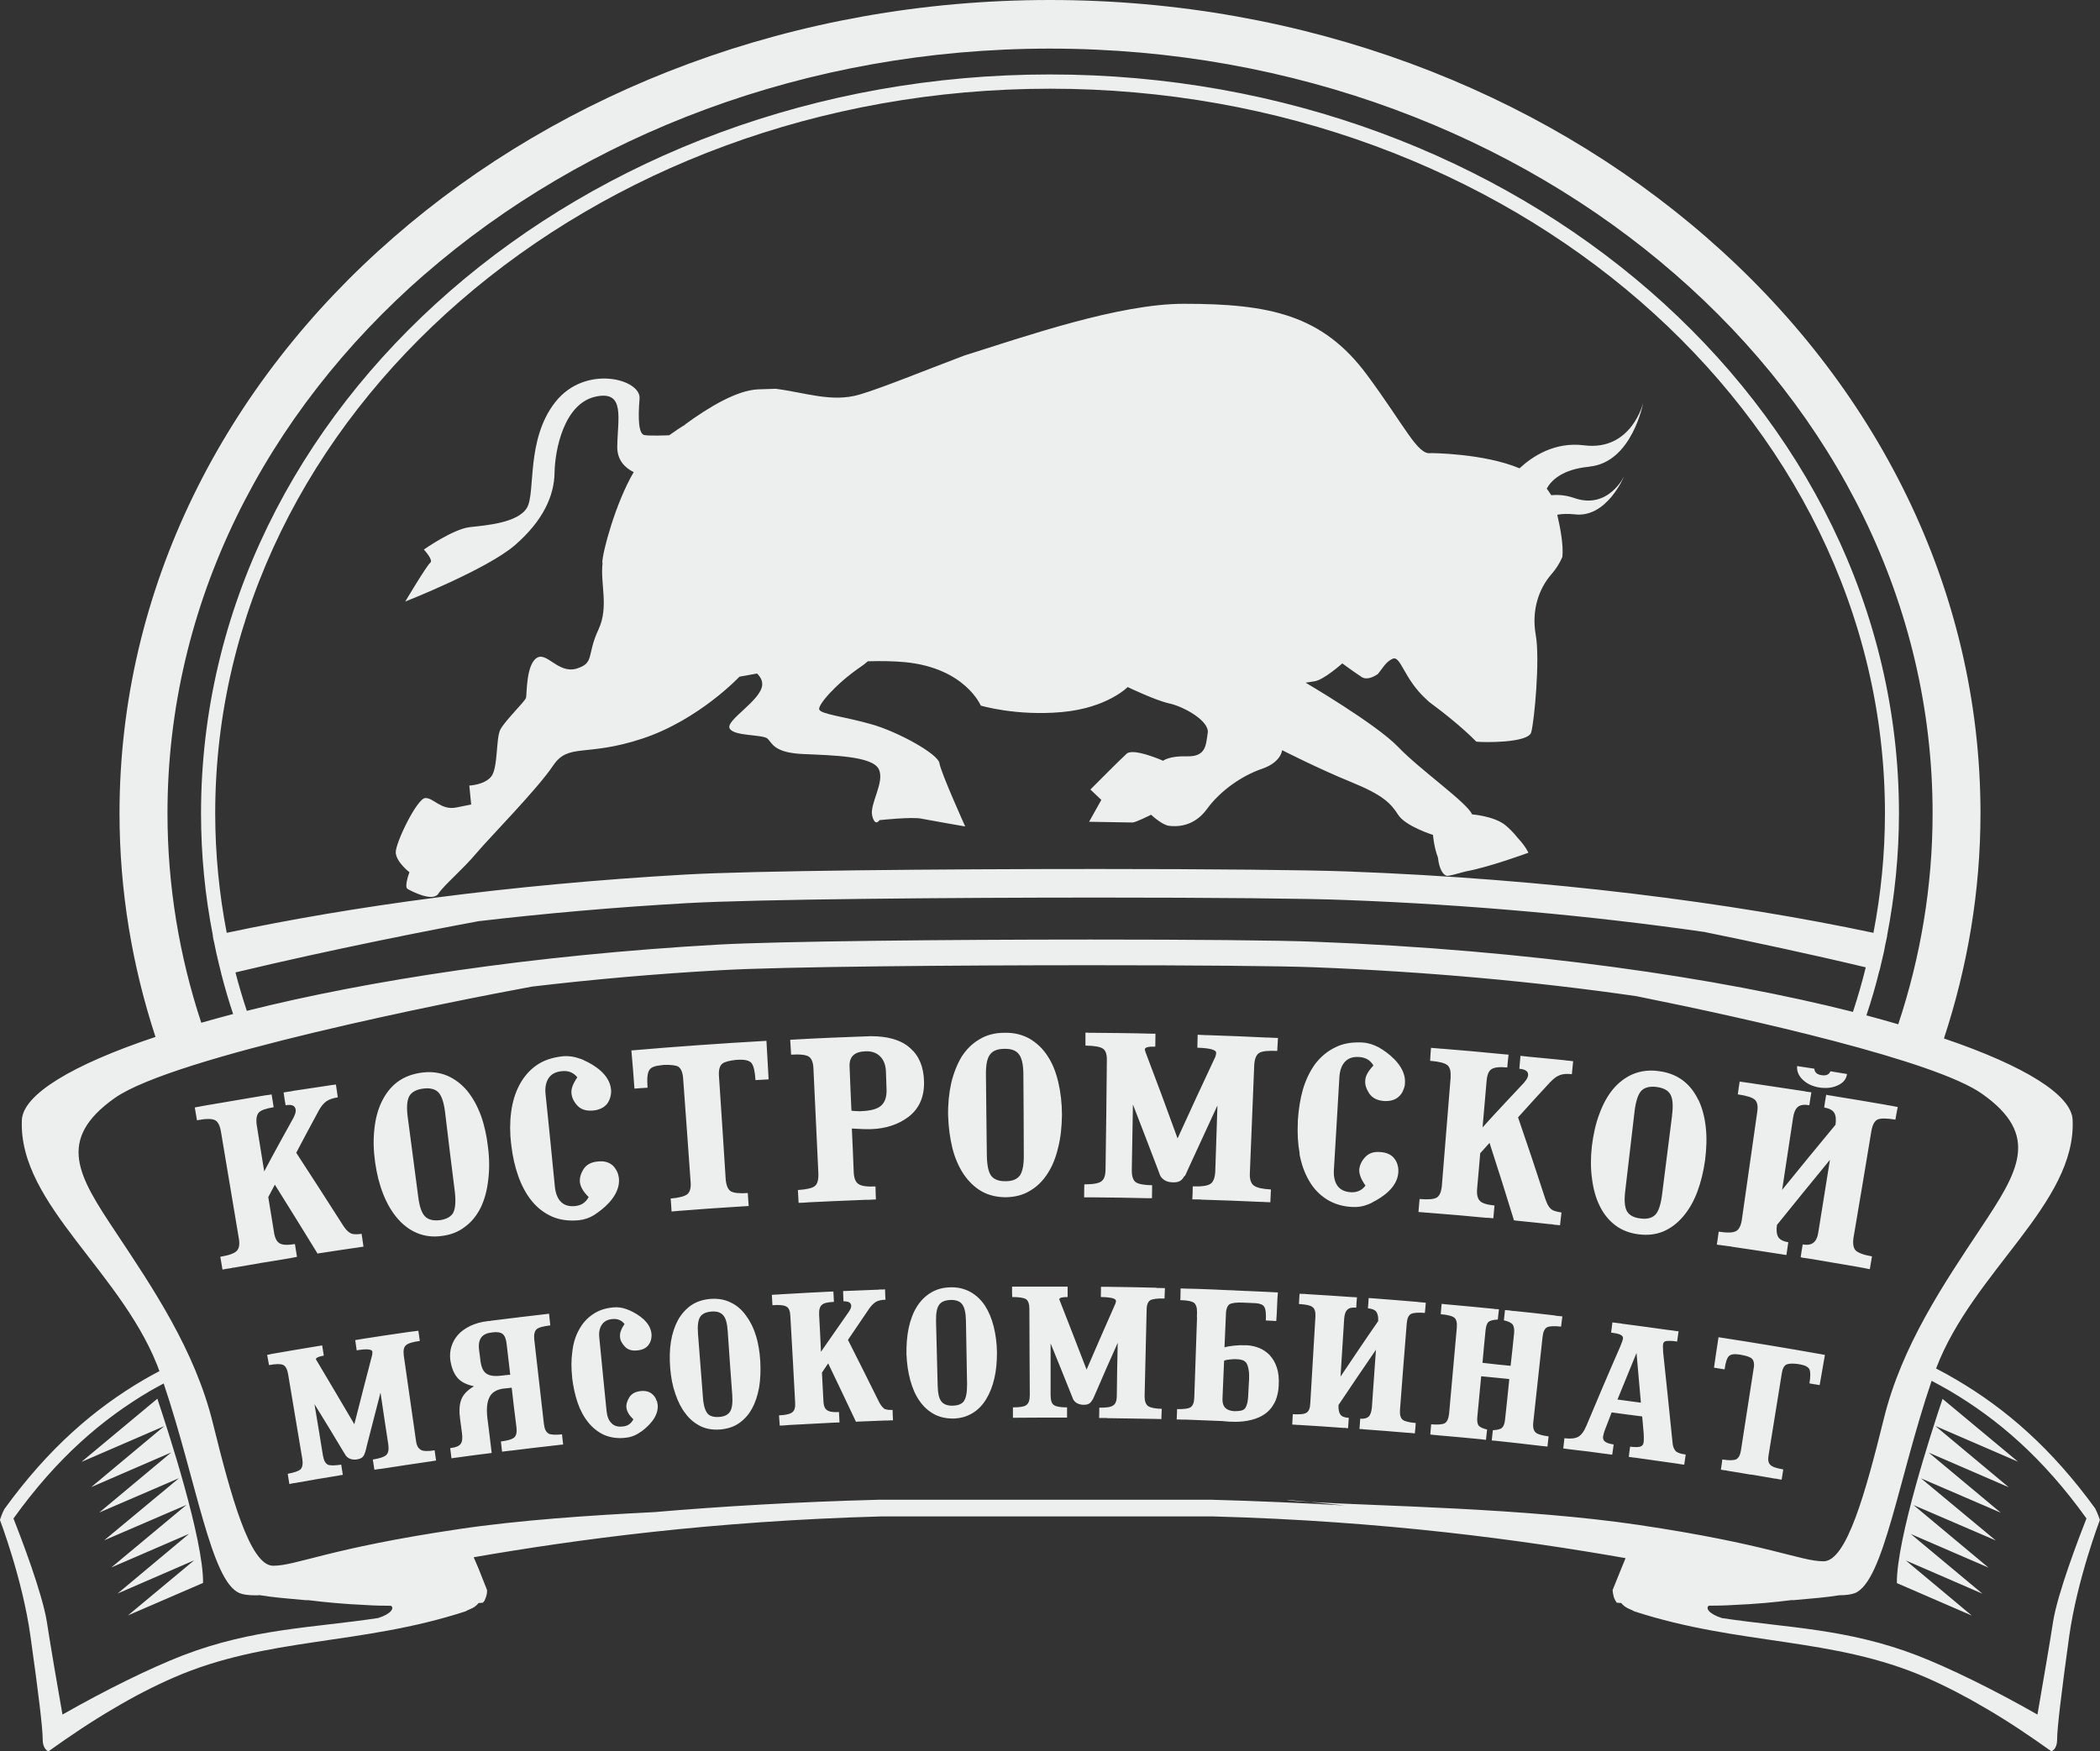 <?xml version="1.0" encoding="UTF-8"?> <svg xmlns="http://www.w3.org/2000/svg" id="Layer_2" data-name="Layer 2" viewBox="0 0 259.17 216.16"><rect x="0" y="0" width="259.17" height="216.16" fill="#333333" stroke="none"/><defs><style> .cls-1 { fill: #edeeee; fill-rule: evenodd; } </style></defs><g id="Layer_1-2" data-name="Layer 1"><path class="cls-1" d="M206.36,137.68c-.41,3.27-.83,6.53-1.24,9.8-.16,1.24-.43,2.06-.83,2.47-.41.41-1.02.57-1.83.46-.81-.09-1.38-.39-1.67-.89-.29-.5-.36-1.37-.2-2.61.38-3.27.77-6.55,1.15-9.82.16-1.21.43-2.02.83-2.45.41-.41,1.04-.57,1.89-.46.83.11,1.4.41,1.69.92s.36,1.37.2,2.59h0ZM209.61,135.8c-.47-.98-1.1-1.81-1.92-2.43-.83-.62-1.83-1.01-3-1.15-1.15-.16-2.21-.02-3.16.37-.95.41-1.76,1.03-2.46,1.86-.7.85-1.26,1.88-1.69,3.07-.45,1.19-.74,2.52-.92,3.96-.16,1.42-.16,2.77.02,4.05.16,1.26.47,2.38.95,3.34.47.96,1.1,1.76,1.92,2.38.79.6,1.76.98,2.89,1.12,1.13.14,2.14.02,3.07-.37.93-.41,1.71-1.01,2.41-1.83.7-.82,1.29-1.83,1.74-3.02.45-1.19.77-2.5.97-3.92.18-1.44.23-2.79.09-4.05-.14-1.28-.43-2.4-.9-3.39h0ZM55.94,149.7c-.29.5-.83.8-1.65.92-.83.09-1.44-.05-1.85-.48-.41-.41-.68-1.24-.83-2.45-.43-3.27-.86-6.55-1.29-9.8-.16-1.21-.09-2.08.2-2.59.29-.5.88-.82,1.71-.92.83-.11,1.47.05,1.87.46s.68,1.24.83,2.45c.38,3.25.79,6.53,1.2,9.8.14,1.24.07,2.11-.2,2.61h0ZM59.33,149.06c.47-.98.77-2.08.92-3.37.16-1.26.16-2.61-.02-4.05-.16-1.42-.45-2.75-.88-3.94-.45-1.21-1.02-2.22-1.71-3.07-.7-.82-1.51-1.44-2.46-1.85-.95-.39-2.01-.53-3.16-.37-1.17.16-2.17.55-3,1.17-.81.62-1.44,1.44-1.92,2.43-.47.98-.77,2.11-.9,3.39-.14,1.26-.11,2.61.09,4.05.2,1.42.52,2.72.99,3.92.47,1.19,1.06,2.2,1.76,3.02.68.8,1.49,1.42,2.41,1.81.93.39,1.94.53,3.07.37,1.15-.14,2.1-.53,2.89-1.15.81-.6,1.44-1.4,1.92-2.36h0ZM183.53,150.32h0c.27.02.52.05.77.07.05-.53.09-1.05.14-1.58-.92-.09-1.51-.27-1.8-.57-.29-.3-.41-.8-.34-1.53.14-1.44.25-2.91.38-4.35.38-.43.77-.85,1.15-1.28,1.04,3.21,2.05,6.39,3.02,9.57h.18v.02c1.47.14,2.93.3,4.4.46v-.02c.14.02.25.05.38.07.25.02.5.05.72.07.07-.53.11-1.05.18-1.58-.65-.09-1.11-.23-1.35-.48-.25-.23-.45-.64-.65-1.21-1.08-3.34-2.21-6.71-3.36-10.05,1.31-1.47,2.64-2.91,3.97-4.35.43-.44.81-.73,1.2-.87.36-.14.86-.18,1.47-.11.05-.53.11-1.08.16-1.6-.2-.02-.41-.05-.59-.07-.16,0-.29-.02-.43-.05-1.47-.14-2.96-.3-4.42-.43h0c-.2-.02-.41-.05-.63-.07-.14-.02-.29-.02-.43-.05-.05.53-.09,1.05-.14,1.6.77.07,1.13.34,1.08.82-.02.23-.2.55-.52.92-1.71,1.83-3.43,3.64-5.1,5.5.16-1.92.34-3.85.5-5.75.07-.76.27-1.24.61-1.44.34-.23.99-.3,1.94-.21.05-.53.09-1.05.16-1.58-.27-.02-.52-.05-.79-.07h0c-2.46-.25-4.92-.46-7.38-.66h0c-.09,0-.18,0-.29-.02-.36-.02-.74-.05-1.11-.09-.05.55-.09,1.08-.11,1.6,1.11.09,1.8.27,2.12.53.34.27.45.78.41,1.53-.36,4.44-.72,8.89-1.08,13.33-.07.78-.27,1.26-.63,1.49-.34.21-1.06.27-2.12.18-.05.55-.09,1.08-.14,1.6.36.02.72.07,1.08.09.09,0,.18,0,.27.02h0c2.39.18,4.76.39,7.13.62h0ZM35.91,155.29c.25-.05.5-.09.74-.14-.09-.53-.16-1.05-.25-1.58-.93.16-1.56.11-1.89-.09-.36-.21-.59-.66-.7-1.4-.23-1.44-.47-2.86-.7-4.31.27-.5.54-1.01.81-1.53,1.78,2.84,3.54,5.68,5.28,8.52.07-.02.11-.05.18-.07v.02c1.44-.23,2.91-.44,4.38-.66h0c.11-.02.25-.02.38-.05.23-.05.47-.07.72-.11-.07-.53-.16-1.05-.23-1.58-.65.09-1.13.07-1.42-.11-.29-.16-.61-.5-.92-1.01-1.89-2.98-3.81-5.93-5.73-8.89.92-1.74,1.85-3.5,2.8-5.24.29-.53.61-.89.93-1.12.34-.23.81-.39,1.4-.48-.07-.53-.16-1.05-.23-1.58-.2.02-.41.05-.59.07-.16.02-.29.05-.43.07-1.47.23-2.93.44-4.4.66v.02c-.2.02-.41.05-.63.09-.14.02-.27.05-.41.07.07.53.16,1.05.25,1.58.77-.14,1.17.05,1.24.53.05.23-.05.57-.27,1.01-1.22,2.2-2.44,4.4-3.61,6.62-.32-1.9-.61-3.8-.92-5.7-.11-.73-.02-1.26.25-1.56.27-.3.88-.5,1.83-.66-.07-.53-.16-1.05-.25-1.58-.25.05-.52.09-.77.11h0c-2.44.41-4.87.82-7.31,1.24h0c-.11.02-.2.05-.29.05-.38.07-.74.14-1.11.21.09.53.18,1.05.27,1.58,1.11-.21,1.83-.21,2.21-.02.36.16.61.64.74,1.37.74,4.4,1.47,8.79,2.21,13.19.14.76.05,1.28-.25,1.58-.27.3-.95.55-2.03.73.09.53.18,1.05.27,1.58.36-.07.72-.14,1.08-.18.09-.02.18-.05.27-.07v.02c2.37-.41,4.71-.82,7.08-1.19h0ZM125.85,145.12c-.34.46-.92.69-1.74.69-.83.02-1.42-.21-1.78-.66-.34-.46-.52-1.31-.54-2.54-.05-3.3-.07-6.6-.11-9.89-.02-1.24.14-2.08.5-2.54.34-.48.95-.71,1.8-.71.83-.02,1.44.21,1.78.69.36.46.54,1.31.54,2.52.02,3.3.05,6.6.05,9.89.02,1.24-.16,2.08-.5,2.57h0ZM129.28,144.87c.59-.89,1.02-1.97,1.31-3.21.32-1.24.45-2.59.47-4.03,0-1.44-.16-2.79-.45-4.03-.29-1.24-.72-2.34-1.33-3.25-.59-.92-1.33-1.6-2.21-2.13-.9-.5-1.92-.76-3.11-.73-1.17,0-2.21.27-3.07.8-.88.5-1.62,1.24-2.21,2.15-.56.94-.99,2.02-1.29,3.27-.27,1.24-.41,2.59-.38,4.03.05,1.44.23,2.79.54,4.03.32,1.24.79,2.29,1.38,3.18.61.89,1.33,1.6,2.21,2.11.86.48,1.85.73,3,.73,1.13-.02,2.12-.27,2.98-.8.86-.5,1.58-1.21,2.17-2.13h0ZM77.92,129.64c.14,1.58.27,3.16.38,4.74.54-.05,1.08-.07,1.62-.11-.09-1.1-.02-1.81.2-2.15.2-.37.7-.55,1.44-.62.11-.02.25-.02.38-.05.86-.02,1.44.05,1.76.21.34.23.56.71.61,1.47.32,4.24.61,8.5.92,12.73.07.76-.07,1.28-.41,1.56-.32.25-.99.44-2.05.53.04.53.09,1.05.11,1.6.27-.02.54-.05.81-.07.09-.02.18-.02.27-.02,1.17-.09,2.35-.18,3.52-.27.09,0,.2,0,.32-.02,1.17-.07,2.35-.16,3.52-.23.09,0,.18-.02.27-.02.27-.02.54-.02.81-.05-.05-.53-.07-1.08-.11-1.6-1.06.07-1.76,0-2.12-.23-.34-.23-.54-.71-.61-1.49-.27-4.24-.54-8.47-.83-12.73-.05-.76.09-1.26.43-1.53.27-.21.86-.37,1.71-.46.11,0,.25,0,.36-.02.74-.02,1.26.11,1.51.41.27.32.43,1.03.5,2.11.54-.02,1.08-.07,1.62-.09-.09-1.6-.18-3.18-.27-4.76-5.57.32-11.14.71-16.69,1.19h0ZM146.22,145.17h.02s.04-.09.07-.14c.11-.23.23-.5.38-.85,1.17-2.56,2.37-5.15,3.56-7.72-.09,2.72-.18,5.45-.27,8.2-.05.76-.25,1.26-.61,1.49s-1.08.34-2.17.3c0,.53-.02,1.08-.05,1.6.36,0,.7.02,1.06.02.07.02.11.02.16.02h0c2.39.07,4.76.16,7.15.27h.18c.36.02.72.05,1.08.05.02-.53.05-1.05.07-1.58-1.04-.05-1.74-.21-2.1-.48-.36-.25-.54-.78-.5-1.53.18-4.44.36-8.91.54-13.35.05-.78.25-1.26.61-1.49.36-.23,1.11-.3,2.23-.25.02-.53.07-1.08.09-1.6-.38-.02-.74-.02-1.13-.05h-.2c-2.46-.11-4.92-.23-7.38-.3h-.16c-.34-.02-.7-.02-1.04-.05-.02.55-.02,1.08-.04,1.6,1.56.05,2.35.27,2.32.64,0,.11-.02.25-.09.46-1.58,3.37-3.14,6.73-4.67,10.1-1.29-3.57-2.62-7.15-3.97-10.69,0-.07-.02-.11-.05-.16-.02-.05-.02-.09-.02-.14,0-.25.43-.37,1.29-.34,0-.53.02-1.08.02-1.6h-.52c-2.46-.07-4.92-.09-7.38-.11h-.27c-.16-.02-.32-.02-.47-.02v1.6c1.1.02,1.83.14,2.17.39.34.23.5.73.47,1.51-.04,4.44-.09,8.91-.16,13.35,0,.78-.18,1.28-.52,1.51-.32.25-1.04.37-2.1.37-.02.53-.02,1.05-.02,1.6h.72c2.37.02,4.76.05,7.13.11h.52c0-.53.02-1.05.02-1.6-.99-.02-1.67-.14-2.01-.37-.34-.23-.52-.76-.5-1.56.04-2.68.09-5.36.14-8.04,1.04,2.66,2.05,5.34,3.07,7.99h0c.23.64.27.73.27.73h0s.34.92,1.69.89c.7,0,1.02-.23,1.33-.8h0ZM160.37,142.42c.23,1.24.61,2.34,1.17,3.3.54.96,1.26,1.72,2.14,2.29.88.57,1.94.92,3.18.98.72.05,1.38-.07,1.99-.32.14-.07.29-.11.47-.21.02-.02.05-.02.07-.05,1.2-.6,3.05-1.81,3.18-3.66.02-.16,0-.32,0-.46,0-.07-.02-.11-.02-.18-.02-.05-.02-.14-.04-.18-.07-.32-.2-.64-.43-.92-.36-.48-.97-.76-1.76-.8-.81-.07-1.42.16-1.87.66-.43.48-.65.98-.7,1.51-.02.57.23,1.21.77,1.97-.45.6-1.06.87-1.83.82-.72-.05-1.26-.3-1.62-.78-.34-.48-.5-1.14-.45-1.99.11-1.88.23-3.76.34-5.66h0c.11-1.92.23-3.85.34-5.79.05-.82.29-1.47.7-1.9.43-.44.99-.62,1.74-.57.81.05,1.4.41,1.76,1.05-.65.69-.99,1.28-1.01,1.86-.05.53.14,1.05.5,1.6.38.55.97.85,1.78.92.81.05,1.44-.14,1.87-.55.27-.25.45-.53.56-.85.02-.05.05-.11.07-.18.02-.05.05-.11.05-.16.05-.14.07-.3.07-.46.14-1.85-1.56-3.34-2.71-4.1-.02-.02-.05-.02-.07-.05-.16-.09-.32-.18-.45-.27-.61-.32-1.26-.55-1.99-.6-1.29-.07-2.44.11-3.38.6-.97.46-1.78,1.15-2.46,2.02-.65.89-1.17,1.95-1.53,3.16-.34,1.19-.54,2.47-.63,3.87h0v.14h0c-.07,1.4,0,2.7.23,3.94h0ZM233.07,136.44c-.11-.02-.18-.02-.29-.05h.02c-2.1-.37-4.17-.71-6.27-1.05h0c-.29-.05-.61-.11-.99-.16-.05-.02-.11-.02-.16-.05-.09.53-.18,1.05-.25,1.58.61.11,1.04.32,1.24.66.2.32.25.82.16,1.47-2.21,2.66-4.42,5.36-6.59,8.04.45-2.95.9-5.93,1.35-8.89.09-.64.29-1.1.59-1.35.29-.25.77-.32,1.42-.21.07-.53.16-1.08.25-1.6-.07,0-.11,0-.18-.02-.2-.02-.38-.05-.56-.07v-.02c-2.1-.32-4.2-.64-6.27-.94h0c-.25-.05-.47-.07-.74-.11-.38-.05-.74-.11-1.1-.16-.09.53-.16,1.05-.23,1.58,1.11.16,1.8.39,2.1.66.32.3.41.8.29,1.56-.63,4.42-1.26,8.84-1.89,13.24-.11.76-.36,1.24-.72,1.42-.38.21-1.08.23-2.14.07-.07.53-.14,1.05-.23,1.6.36.05.72.09,1.08.14.25.05.5.07.72.09v.02c2.03.3,4.04.6,6.07.92h0c.18.02.34.07.54.09.07,0,.11.02.18.02.07-.53.16-1.05.23-1.58-.63-.09-1.04-.32-1.24-.64-.2-.34-.25-.82-.16-1.49,2.17-2.68,4.33-5.36,6.54-8.04-.47,2.95-.95,5.91-1.42,8.86-.09.66-.29,1.1-.59,1.35-.29.25-.74.34-1.35.23-.09.53-.18,1.05-.25,1.58.05.02.11.02.16.05.36.05.68.09.97.14h0c2.01.34,4.04.69,6.05,1.03h0c.09.02.16.05.27.05.36.07.72.14,1.08.21.09-.53.18-1.05.27-1.58-1.04-.18-1.71-.44-2.01-.73-.29-.3-.38-.82-.27-1.58.74-4.4,1.49-8.79,2.21-13.19.14-.76.38-1.21.77-1.4.38-.16,1.11-.16,2.19.02.09-.53.18-1.05.29-1.56-.38-.07-.77-.14-1.13-.21h0ZM106.77,129.78c.79-.05,1.42.18,1.87.64.45.46.68,1.1.7,1.95.02.66.05,1.35.07,2.02.05.96-.18,1.65-.65,2.08-.45.41-1.24.64-2.37.69-.18.02-.38.02-.61,0-.23,0-.45-.02-.7-.05-.09-1.83-.16-3.64-.23-5.47-.05-1.19.59-1.81,1.92-1.86h0ZM97.54,128.59c.02.53.05,1.05.09,1.6,1.11-.07,1.83.02,2.17.23.36.23.56.71.59,1.49.2,4.33.41,8.66.61,12.98.02.76-.11,1.26-.45,1.53-.32.25-1.01.41-2.08.48.04.53.07,1.05.09,1.58.36,0,.72-.02,1.08-.05.09,0,.16-.02.25-.02h0c2.3-.11,4.58-.21,6.88-.3h.29c.34-.02.7-.02,1.04-.05-.02-.53-.05-1.08-.05-1.6-1.04.05-1.74-.05-2.1-.3-.36-.23-.56-.73-.59-1.49-.07-1.79-.14-3.57-.23-5.36,1.06.07,1.87.09,2.46.07,1.76-.07,3.27-.57,4.53-1.51,1.33-1.03,1.96-2.47,1.92-4.35-.04-1.81-.61-3.18-1.69-4.12-.56-.53-1.31-.92-2.21-1.17-.81-.23-1.71-.32-2.71-.32h0c-3.32.11-6.61.25-9.9.44v.23h0ZM224.57,134.25c.81.11,1.58.05,2.23-.27.68-.3,1.06-.76,1.15-1.4-.68-.11-1.35-.23-2.05-.34-.16.41-.52.57-1.11.48-.56-.09-.83-.34-.88-.8-.7-.11-1.4-.21-2.12-.32-.05.64.18,1.19.7,1.69.52.5,1.2.82,2.08.96h0ZM63.1,141.23s-.02.02,0,.02v.11h0c.16,1.4.45,2.66.86,3.82.43,1.19.97,2.22,1.67,3.07.7.87,1.53,1.49,2.48,1.92.97.43,2.08.57,3.32.46.7-.07,1.33-.3,1.89-.64.14-.09.27-.18.43-.3.02-.02.05-.02.07-.05,1.1-.78,2.71-2.29,2.57-4.14-.02-.16-.05-.32-.09-.46,0-.05-.02-.09-.04-.16-.02-.05-.04-.11-.07-.18-.14-.3-.32-.6-.56-.82-.45-.41-1.08-.6-1.87-.5-.81.07-1.38.39-1.74.94-.36.57-.5,1.1-.45,1.63.07.55.41,1.17,1.08,1.81-.36.69-.92,1.05-1.69,1.12-.72.07-1.29-.09-1.71-.5-.43-.41-.68-1.05-.77-1.88-.18-1.88-.38-3.76-.56-5.66h0c-.2-1.92-.38-3.85-.59-5.77-.09-.82.05-1.49.38-1.99.34-.5.88-.78,1.62-.85.81-.09,1.44.16,1.92.76-.54.78-.79,1.44-.72,1.99.05.53.29,1.03.74,1.51.45.48,1.08.66,1.89.6.81-.07,1.4-.37,1.78-.85.2-.27.34-.6.41-.92.02-.07.02-.14.04-.21,0-.05.02-.09.02-.16.02-.14.02-.3,0-.46-.16-1.85-2.08-3.05-3.34-3.6-.02-.02-.05-.02-.07-.05-.18-.07-.34-.14-.5-.18-.63-.23-1.33-.34-2.05-.27-1.29.14-2.37.5-3.25,1.12-.88.62-1.58,1.44-2.1,2.43-.52.98-.86,2.11-1.02,3.37-.16,1.21-.16,2.52,0,3.92h0ZM142.7,158.96h0c-1.96-.05-3.93-.09-5.87-.11h-.95c0,.41-.02.85-.02,1.26,1.26.02,1.87.18,1.87.48,0,.07-.02.21-.09.37-1.2,2.7-2.37,5.4-3.54,8.11-1.08-2.82-2.19-5.66-3.29-8.47-.02-.05-.05-.07-.05-.11-.02-.05-.02-.07-.02-.11,0-.18.34-.27,1.02-.27v-1.28h-6.86c0,.43,0,.87.02,1.28.86,0,1.44.09,1.71.27.27.18.41.6.41,1.19.02,3.55.02,7.1.05,10.65,0,.62-.14,1.01-.41,1.21-.25.21-.81.3-1.67.3v1.28h.56c1.92-.02,3.81-.02,5.71-.02h.41v-1.26c-.79,0-1.33-.09-1.6-.27-.29-.16-.43-.6-.43-1.24v-6.39c.86,2.11,1.71,4.21,2.55,6.32h0c.2.5.23.57.23.57h0s.29.71,1.35.69c.56,0,.81-.21,1.06-.66h0s.04-.07.07-.11c.07-.18.18-.39.29-.66.88-2.06,1.8-4.14,2.73-6.21-.05,2.18-.09,4.35-.11,6.53,0,.62-.16,1.01-.45,1.19-.29.21-.86.3-1.71.27,0,.43-.02.85-.02,1.28h.83s.09,0,.14,0v.02c1.89.02,3.79.05,5.69.09h.16c.29.02.59.02.86.02.02-.41.02-.85.05-1.26-.83-.02-1.4-.14-1.69-.34-.29-.21-.43-.62-.43-1.21.09-3.55.16-7.1.25-10.65,0-.62.16-1.01.43-1.19.29-.18.88-.25,1.78-.23.02-.43.02-.85.05-1.28-.29,0-.59-.02-.88-.02h-.16ZM211.55,168.83c.43.07.86.14,1.29.21.11-.85.29-1.4.52-1.63.23-.23.65-.3,1.24-.21.09,0,.2.02.29.05.68.11,1.13.28,1.33.48.23.23.32.64.2,1.24-.52,3.34-1.04,6.71-1.56,10.05-.09.6-.29.96-.59,1.12-.32.14-.88.16-1.71.02-.05.41-.11.85-.18,1.26.2.05.43.07.63.09.07.02.14.02.2.05.93.14,1.85.3,2.77.46.09,0,.18.02.27.02.92.16,1.85.32,2.77.48.07,0,.14.02.23.02.2.05.41.09.63.11.07-.41.14-.82.2-1.26-.83-.14-1.38-.32-1.6-.57-.25-.23-.32-.66-.2-1.26.54-3.34,1.08-6.69,1.62-10.03.09-.6.29-.96.59-1.1.27-.11.74-.14,1.42-.05.09.02.2.05.29.05.59.11.97.32,1.11.6.14.3.14.87,0,1.74.43.07.86.14,1.26.21.23-1.24.43-2.5.65-3.73-4.38-.78-8.75-1.51-13.13-2.18-.2,1.26-.38,2.52-.56,3.76h0ZM199.62,172.76c.77-1.9,1.56-3.82,2.35-5.75.18,2.06.36,4.1.54,6.14-.97-.14-1.94-.25-2.89-.39h0ZM206.79,179.11c-.18-.21-.32-.5-.36-.89-.38-3.76-.77-7.51-1.17-11.27,0-.11-.02-.3-.02-.48-.02-.21-.02-.37,0-.46.02-.3.18-.46.47-.48.27-.02.63-.02,1.11.05.05.02.09.02.16.02.05-.41.11-.82.18-1.26-.27-.02-.54-.07-.81-.11-.2-.02-.38-.05-.59-.07h.02c-1.8-.25-3.61-.5-5.39-.73h0c-.11,0-.18-.02-.29-.05-.36-.05-.72-.09-1.11-.14-.05.41-.09.85-.16,1.26.11.02.2.02.32.05.81.11,1.2.32,1.15.69-.02.09-.05.21-.09.34-.05.11-.14.34-.27.69-1.42,3.23-2.8,6.5-4.17,9.76-.29.69-.63,1.12-.99,1.33-.38.21-.95.27-1.71.18-.05.41-.09.82-.14,1.26.11.02.25.02.38.05.16.02.34.05.52.07,1.44.16,2.91.34,4.35.55.11,0,.23.02.36.05.14.02.29.02.43.05.07-.41.11-.85.18-1.26-.45-.07-.79-.16-1.02-.32-.23-.14-.32-.37-.29-.66.05-.23.11-.53.25-.87.27-.71.54-1.4.81-2.11,1.26.18,2.53.34,3.77.5.07.69.11,1.37.18,2.06.02.27.02.5.02.66s0,.32-.02.46c-.04.3-.18.48-.43.55-.27.07-.68.07-1.24,0-.07.41-.11.85-.16,1.26.2.02.43.07.63.09h.07c1.74.25,3.45.48,5.17.73h0c.18.02.36.07.56.09.14.02.27.05.41.05.05-.41.11-.82.18-1.26-.07,0-.14,0-.2-.02-.5-.07-.83-.21-1.04-.39h0ZM175.07,160.72c-1.92-.16-3.83-.32-5.73-.46h0c-.11,0-.18-.02-.29-.02h-.14c-.02.41-.05.85-.09,1.26.5.05.86.18,1.04.44.18.25.25.62.23,1.14-1.58,2.27-3.11,4.56-4.65,6.85.14-2.38.29-4.76.45-7.14.04-.53.16-.89.38-1.1.2-.23.59-.32,1.11-.27.02-.44.05-.85.09-1.28h-.14c-.14-.02-.25-.02-.36-.02h0c-1.89-.14-3.81-.25-5.71-.37-.04,0-.09,0-.14-.02-.25,0-.5-.02-.74-.02-.02.41-.05.82-.07,1.26.88.05,1.44.18,1.69.39.27.21.38.62.34,1.21-.2,3.55-.41,7.08-.63,10.63-.02.62-.18,1.01-.47,1.19-.27.18-.83.23-1.69.18-.02.44-.04.85-.07,1.28.25.02.5.02.72.05h.14c1.85.11,3.7.23,5.55.37v-.02c.11.02.23.02.34.05h.14c.02-.43.07-.85.09-1.28-.52-.02-.86-.16-1.04-.41-.18-.25-.25-.64-.23-1.17,1.53-2.29,3.07-4.56,4.62-6.82-.16,2.36-.34,4.74-.5,7.12-.05.53-.18.89-.38,1.12-.23.21-.56.3-1.06.27-.02.41-.07.85-.09,1.26.05,0,.09.02.14.02h.27v.02c1.85.14,3.72.27,5.57.44h.11c.25.02.5.05.74.07.05-.43.09-.85.11-1.28-.83-.07-1.38-.21-1.62-.41-.27-.23-.36-.64-.32-1.24.27-3.55.54-7.08.83-10.63.05-.6.2-.98.5-1.17.29-.16.88-.21,1.74-.14.05-.41.07-.85.11-1.26-.27-.02-.54-.05-.79-.07h-.11ZM154.14,170.47c-.02.46-.05.92-.07,1.35-.02.53-.05.94-.11,1.26-.07.32-.16.55-.27.73-.11.16-.29.27-.52.32-.23.05-.5.07-.81.07-1.04-.05-1.51-.55-1.49-1.51.07-1.58.14-3.14.2-4.72.2-.09.47-.14.77-.16.29-.02.56-.05.81-.02.27,0,.5.05.7.11.2.07.38.21.5.39.11.21.2.48.25.82.07.34.07.78.05,1.35h0ZM156.71,167.29c-.38-.39-.81-.69-1.31-.89-.52-.21-1.04-.32-1.6-.34-.56-.02-1.06,0-1.51.05-.45.05-.84.11-1.17.21.07-1.4.11-2.79.18-4.17,0-.32.07-.57.16-.78v-.02c.07-.14.16-.27.27-.34.29-.18.86-.25,1.74-.21.52.02,1.04.05,1.56.07.5.05.83.18.99.44.18.27.25.85.2,1.69.43.02.86.05,1.29.07.05-.69.09-1.37.11-2.06h0c.02-.5.04-.98.09-1.47-1.69-.09-3.36-.16-5.03-.23h0c-.38-.02-.77-.05-1.13-.05-1.29-.07-2.57-.11-3.86-.16-.65-.02-1.31-.02-1.99-.05v.18c0,.34-.02.69-.02,1.03,0,.09-.02.16-.02.23.88.02,1.44.14,1.71.34.11.09.18.21.25.37v.02c.09.21.11.46.11.78,0,.21-.02.39-.02.6h.02c-.11,3.3-.23,6.6-.34,9.92-.02.6-.16.98-.45,1.19-.27.18-.84.25-1.67.23-.02.44-.02.85-.05,1.28.29,0,.59.02.86.02h.29c1.49.07,3,.11,4.51.18.23,0,4.44.71,6.14-1.81.16-.23.29-.48.41-.73.23-.6.36-1.21.38-1.86.05-.85-.02-1.58-.23-2.2-.2-.62-.5-1.12-.88-1.53h0ZM118.97,172.95c-.27.37-.72.55-1.38.57-.65.02-1.13-.16-1.42-.53s-.43-1.03-.45-2.02c-.07-2.63-.14-5.24-.2-7.88-.02-.98.11-1.65.38-2.02.27-.39.74-.57,1.42-.6.65-.02,1.15.16,1.42.53.29.37.45,1.03.47,1.99.05,2.63.09,5.27.14,7.88,0,1.01-.11,1.67-.38,2.06h0ZM121.54,161.15c-.47-.71-1.08-1.28-1.78-1.67-.72-.39-1.53-.6-2.46-.57-.95.02-1.76.25-2.46.69-.68.41-1.26,1.01-1.71,1.74-.45.73-.77,1.6-.99,2.61-.2.98-.29,2.06-.27,3.21.05,1.17.2,2.22.47,3.21.27.99.63,1.83,1.13,2.54.47.69,1.06,1.24,1.76,1.63.7.39,1.49.57,2.41.57.9-.02,1.69-.25,2.37-.66s1.24-.98,1.69-1.72.79-1.58,1.02-2.59c.23-.98.32-2.06.32-3.21-.02-1.15-.16-2.22-.41-3.21-.25-.98-.61-1.83-1.08-2.56h0ZM191.95,162.39c-1.71-.21-3.45-.39-5.17-.57v.02c-.25-.05-.54-.09-.86-.11-.07,0-.14-.02-.18-.02-.05.43-.09.85-.14,1.28.56.11.9.3,1.08.5.16.23.23.6.18,1.1-.14,1.33-.27,2.68-.43,4.01-1.15-.11-2.32-.23-3.47-.37.11-1.33.25-2.66.38-4.01.05-.5.16-.85.36-1.03.2-.18.59-.27,1.15-.3.04-.41.09-.85.14-1.26-.05,0-.09-.02-.14-.02-.16,0-.29-.02-.43-.02v-.02c-1.87-.18-3.74-.37-5.62-.53-.09,0-.16-.02-.23-.02-.23-.02-.43-.05-.65-.07-.05.43-.07.85-.11,1.28.88.07,1.44.23,1.69.44.25.21.34.62.29,1.24-.32,3.53-.63,7.05-.95,10.6-.07.6-.23.98-.52,1.17-.29.16-.86.21-1.69.14-.05.41-.07.85-.11,1.26.23.02.43.05.63.07.09,0,.16,0,.23.02,1.83.16,3.63.32,5.46.5h0c.14.02.27.05.41.05.05,0,.09.02.14.02.05-.44.09-.85.14-1.28-.54-.11-.9-.3-1.06-.5-.14-.21-.2-.6-.14-1.12.16-1.65.32-3.3.47-4.95,1.15.11,2.32.23,3.47.34-.16,1.65-.34,3.32-.52,4.97-.05.53-.18.87-.38,1.05-.2.18-.59.27-1.13.3-.05.41-.09.85-.14,1.26.07,0,.14.02.18.02.2.02.36.02.54.05h0c1.76.18,3.54.39,5.3.6.23.02.45.05.68.07.05,0,.11.02.18.02.05-.41.09-.85.14-1.26-.81-.11-1.35-.25-1.6-.48s-.36-.64-.29-1.26c.38-3.53.77-7.05,1.15-10.58.07-.6.25-.98.54-1.14.29-.16.88-.18,1.74-.09.04-.41.11-.82.16-1.26-.07,0-.14-.02-.2-.02-.23-.02-.45-.05-.68-.07h0ZM61.9,169.81c-.88.11-1.49.02-1.87-.25-.41-.27-.63-.8-.74-1.6-.05-.41-.09-.85-.16-1.28-.09-.69,0-1.21.25-1.56.27-.37.7-.57,1.33-.64.61-.09,1.04-.02,1.31.18.27.21.43.6.5,1.19.16,1.28.29,2.57.45,3.85-.34.02-.7.07-1.06.11h0ZM67.67,176.93c-.29-.16-.47-.53-.54-1.12-.41-3.5-.79-7.01-1.2-10.51-.05-.6.05-.98.29-1.21.25-.23.81-.37,1.69-.48,0-.07,0-.14-.02-.23-.05-.34-.07-.69-.11-1.03,0-.05,0-.11-.02-.18-2.39.27-4.8.57-7.22.87v.02c-.11,0-.2,0-.32.02-.83.09-1.56.3-2.19.6-.61.3-1.13.66-1.51,1.1-.38.43-.65.92-.81,1.44-.16.5-.2,1.05-.14,1.63.14.96.43,1.69.88,2.22.45.53,1.15.87,2.05,1.05-.81.48-1.35,1.03-1.58,1.67-.23.62-.27,1.4-.14,2.36.07.57.16,1.15.23,1.72.09.66.04,1.12-.16,1.37-.18.25-.56.43-1.15.5-.05.02-.09.02-.14.02.05.41.11.85.16,1.26.16-.02.32-.05.45-.07.07,0,.11-.02.18-.02,1.44-.21,2.89-.39,4.33-.57h0c-.16-1.42-.34-2.82-.52-4.24-.14-1.12-.07-1.99.23-2.61.29-.62.88-.98,1.74-1.1.34-.02.68-.07,1.02-.11.18,1.63.38,3.28.59,4.9.07.6-.02,1.01-.27,1.24-.25.23-.79.39-1.65.5.05.41.09.85.14,1.26.32-.05.61-.07.9-.11.07-.02.14-.02.2-.02h0c1.87-.23,3.74-.46,5.59-.66h.02c.29-.05.56-.07.83-.09-.05-.43-.09-.85-.14-1.26-.83.09-1.42.05-1.71-.11h0ZM81.03,172.93s-.02-.09-.04-.14c-.09-.25-.25-.48-.45-.66-.36-.34-.86-.48-1.49-.41-.63.07-1.1.32-1.38.76-.27.46-.41.87-.36,1.28.05.46.32.94.86,1.44-.29.55-.72.85-1.35.89-.56.07-1.04-.07-1.35-.41-.34-.32-.54-.82-.61-1.49-.16-1.49-.29-3-.45-4.49-.14-1.53-.29-3.07-.45-4.6-.07-.66.05-1.19.32-1.58.27-.41.7-.64,1.29-.69.63-.07,1.15.14,1.51.62-.43.6-.61,1.12-.56,1.58.02.41.23.8.59,1.19.36.39.86.55,1.51.48.63-.05,1.11-.27,1.4-.66.18-.23.29-.48.34-.73.02-.05.02-.09.02-.16.02-.05.02-.09.02-.14.02-.11.02-.23,0-.37-.14-1.47-1.65-2.4-2.64-2.86-.02,0-.05-.02-.05-.02-.16-.07-.29-.11-.41-.16-.5-.18-1.04-.27-1.62-.21-1.02.09-1.87.39-2.57.89-.7.48-1.26,1.12-1.67,1.9-.43.78-.7,1.67-.81,2.68-.14.98-.14,2.02-.02,3.14h0v.07h0v.02c.14,1.12.36,2.13.68,3.07.32.94.77,1.76,1.33,2.45.54.66,1.2,1.19,1.96,1.53.77.32,1.65.46,2.64.34.54-.05,1.06-.23,1.51-.5.09-.07.23-.14.34-.23.02,0,.05-.02.05-.02.88-.64,2.17-1.83,2.05-3.3-.02-.14-.05-.25-.07-.37,0-.05-.02-.09-.05-.14h0ZM51.95,178.97c-.32-.16-.54-.53-.61-1.12-.5-3.53-1.01-7.03-1.51-10.53-.07-.62,0-1.03.27-1.26.25-.23.81-.41,1.71-.53-.07-.44-.11-.85-.18-1.26-.29.05-.59.07-.88.11-.04.02-.09.02-.16.02h0c-1.94.27-3.88.57-5.82.87h.02s-.09.02-.14.02c-.27.05-.54.09-.81.14.07.41.11.82.18,1.26,1.24-.21,1.89-.14,1.94.16,0,.07,0,.18-.02.37-.74,2.86-1.49,5.73-2.21,8.59-1.53-2.61-3.07-5.2-4.62-7.81-.02-.02-.05-.07-.07-.11-.02-.02-.05-.07-.05-.09-.02-.18.29-.34.97-.46-.07-.41-.14-.82-.2-1.26-.14.02-.27.05-.41.07h-.02c-1.92.32-3.86.64-5.8.98h0c-.07.02-.11.02-.2.05-.11.02-.25.05-.36.07.07.41.14.82.23,1.26.86-.16,1.44-.16,1.74-.02s.5.5.61,1.1c.59,3.5,1.17,7.01,1.76,10.51.09.6.02,1.01-.2,1.26-.23.23-.77.41-1.6.57.07.41.14.85.2,1.26.14-.02.25-.05.36-.07.07-.02.14-.02.2-.05v.02c1.87-.34,3.77-.66,5.64-.96t.02-.02c.11-.02.25-.02.38-.05-.07-.44-.14-.85-.2-1.26-.79.11-1.33.14-1.65,0-.29-.14-.5-.5-.61-1.15-.34-2.11-.68-4.21-1.04-6.32,1.2,1.92,2.37,3.87,3.54,5.82h0c.29.46.32.53.32.53h.02s.38.66,1.44.46c.56-.11.77-.34.92-.85h.02s.02-.07.02-.11c.07-.18.11-.43.18-.71.56-2.18,1.13-4.37,1.69-6.57.32,2.15.63,4.31.97,6.46.07.6,0,1.01-.27,1.26-.25.23-.79.41-1.65.55.07.41.14.85.2,1.26.27-.05.54-.09.81-.11.05-.02.09-.02.14-.02h0c1.87-.3,3.77-.57,5.64-.85h0c.07-.02.11-.02.16-.02.29-.05.56-.09.86-.14-.07-.41-.11-.82-.18-1.26-.81.14-1.4.11-1.71-.05h0ZM109.05,173.82c-.2-.16-.43-.46-.63-.89-1.24-2.52-2.5-5.02-3.77-7.53.88-1.31,1.76-2.59,2.64-3.89.29-.39.56-.66.84-.82.29-.16.65-.23,1.15-.25-.02-.44-.05-.85-.05-1.28-.16.02-.34.02-.5.02-.11,0-.2,0-.32.02-1.17.05-2.35.09-3.52.14h0c-.16,0-.34.02-.52.02-.11,0-.23,0-.32.02.02.41.02.85.05,1.26.61-.02.92.16.95.53.02.21-.09.46-.32.8-1.13,1.63-2.28,3.25-3.41,4.9-.07-1.53-.14-3.07-.23-4.6-.02-.6.09-.98.34-1.19.23-.23.74-.34,1.49-.37-.02-.44-.05-.85-.07-1.28-.2,0-.41.02-.61.02h0c-1.96.09-3.9.21-5.87.32h0c-.07,0-.14.02-.23.02-.29.02-.59.02-.88.05.02.43.05.85.07,1.28.88-.07,1.47,0,1.74.18.29.16.45.55.47,1.17.2,3.53.41,7.08.59,10.63.05.6-.07,1.01-.32,1.21-.25.23-.81.37-1.67.41.02.41.07.85.09,1.26.27,0,.56-.02.86-.05.07,0,.14,0,.23-.02h0c1.89-.09,3.79-.21,5.68-.3h0c.2,0,.41-.02.61-.02-.02-.44-.05-.85-.07-1.28-.74.05-1.24-.05-1.49-.25-.27-.18-.41-.57-.43-1.14-.07-1.17-.11-2.34-.18-3.48.25-.39.52-.76.77-1.14,1.15,2.4,2.3,4.81,3.43,7.21.05,0,.09-.02.14-.02h0c1.17-.05,2.35-.09,3.52-.14h.32c.18-.02.38-.02.59-.02-.02-.43-.05-.85-.05-1.28-.54.02-.9-.05-1.13-.21h0ZM90.1,174.25c-.25.39-.7.62-1.35.66-.65.05-1.15-.09-1.44-.43-.29-.37-.5-1.03-.56-2.02-.2-2.61-.41-5.22-.61-7.86-.07-.96.02-1.65.27-2.04s.72-.6,1.4-.66c.65-.05,1.15.11,1.44.46.32.34.5,1.01.56,1.97.18,2.63.36,5.24.56,7.86.07.98-.02,1.67-.27,2.06h0ZM93.28,164.86c-.29-.98-.72-1.81-1.24-2.5-.52-.71-1.13-1.24-1.87-1.58-.72-.37-1.56-.5-2.48-.44-.92.07-1.74.34-2.41.8-.65.46-1.2,1.08-1.62,1.83-.41.78-.7,1.65-.86,2.66-.16,1.01-.18,2.08-.09,3.23.09,1.15.29,2.2.63,3.18.32.96.74,1.79,1.26,2.45.5.69,1.13,1.19,1.85,1.56.7.34,1.51.48,2.41.41.9-.07,1.69-.32,2.35-.78.65-.46,1.2-1.05,1.6-1.81.41-.73.7-1.63.88-2.63.16-.98.2-2.06.14-3.21-.07-1.17-.25-2.22-.54-3.18h0ZM10.11,180.44l10.17-4.4-9.02,7.53,9.88-4.28-8.89,7.42,9.84-4.24-9.23,7.67,10.15-4.37-9.27,7.72,9.59-4.15-8.82,7.37,9.45-4.1-8.17,6.8,9.27-4.01c.05-5.4-4.31-18.76-5.64-22.74l-9.32,7.76ZM238.89,176.04l10.17,4.4-9.32-7.76c-1.35,3.98-5.68,17.34-5.64,22.74l9.25,4.01-8.14-6.8,9.45,4.1-8.84-7.37,9.59,4.15-9.25-7.72,10.15,4.37-9.23-7.67,9.84,4.24-8.89-7.42,9.88,4.28-9.02-7.53ZM196.14,57.6c5.3-.5,6.66-7.9,6.66-7.9,0,0-1.42,6.02-7.31,5.27-3.63-.46-6.38,1.37-7.96,2.84-4.42-1.86-10.94-1.88-10.94-1.88-1.62.3-3.14-3.23-7.87-9.64-5.53-7.47-12.09-8.79-22.63-8.79-8.01,0-19.51,4.01-27.09,6.39-4.92,1.86-10.22,4.03-12.97,4.83-3.38.98-6.68-.27-10.31-.73-.79.02-1.51.05-2.12.07-2.64.09-6.16,2.22-9.07,4.35l.02.02c-.52.3-1.2.76-1.96,1.3-.41.02-2.37.09-3.05-.02-.74-.11-.81-2.08-.61-4.51.2-2.4-6.68-4.26-10.38.41-3.68,4.65-2.41,11.22-3.52,13.08-1.13,1.85-4.96,2.15-7.04,2.38-2.08.23-5.68,2.77-5.68,2.77,0,0,1.22,1.3.79,1.63-.43.32-3.09,4.79-3.09,4.79,0,0,10.11-3.98,13.56-6.98,3.45-3,4.83-6.07,4.87-8.93.05-2.86,1.17-8.47,4.99-9.37,3.83-.89,2.77,2.75,2.75,6.23,0,1.63.99,2.56,2.03,3.07-2.23,3.78-3.88,9.92-3.88,11.2,0,0,.02,0,.04-.02-.32,2.61.81,5.45-.52,8.27-1.47,3.14-.43,4.12-2.71,4.81-2.3.66-3.7-2.22-4.96-1.28-1.26.92-1.15,4.44-1.26,4.88-.14.46-2.66,2.89-3.18,3.94-.54,1.05-.27,4.72-1.11,5.77-.83,1.05-2.71,1.12-2.71,1.12l.23,2.34-1.85.37c-1.87.37-2.8-1.21-3.81-1.17-1.01.02-3.7,5.56-3.65,6.73s1.69,2.43,1.69,2.43c0,0-.68,1.79-.23,2.06.45.27,3.09,1.65,3.79.6.68-1.05,3.07-3.05,4.71-5.02,1.67-1.97,7.53-7.92,9.45-10.79,1.92-2.86,3.99-1.03,11.01-3.34,6.99-2.31,12-7.65,12-7.65,0,0,.84-.16,2.17-.39.41.41.7.89.63,1.47-.23,1.92-4.49,4.28-4.02,5.29.47,1.01,4.08.73,4.69,1.28.59.57.77,1.74,4.4,1.9,3.61.16,8.53.25,9.32,1.86.79,1.58-1.15,4.28-.81,5.75.36,1.44.9.55.9.55,0,0,4.04-.44,5.19-.18,1.17.23,5.39.96,5.39.96,0,0-3-6.64-3.18-7.81-.18-1.17-5.21-3.92-8.41-4.81-3.2-.92-6.27-1.24-6.43-1.83-.16-.57,2.05-3.14,5.01-5.18.38-.25.7-.5.99-.76,1.67-.05,3.25-.02,4.62.11,7.4.73,9.32,5.36,9.32,5.36,0,0,4.38,1.31,9.99.8,5.62-.5,8.14-3.09,8.14-3.09,0,0,3.38,1.63,5.12,2.02,1.76.37,4.99,2.15,4.76,3.64-.23,1.47-.18,2.93-2.5,2.89-2.3-.07-3,.55-3,.55,0,0-3.68-1.63-4.51-.87-.86.78-4.47,4.42-4.47,4.42l1.35,1.28-1.51,2.7s4.92.09,5.37.09c.43-.02,2.28-.96,2.28-.96,0,0,1.33,1.26,2.21,1.37.88.11,3.05.18,4.69-2.08s4.33-4.12,6.77-4.95c2.41-.82,2.5-2.31,2.5-2.31,0,0,4.58,2.34,8.53,3.94,3.97,1.63,4.87,2.61,5.8,4.05.92,1.42,4.29,2.47,4.29,2.47,0,0,.11,1.49.61,2.79.16,1.49.68,2.22,1.15,2.27.16.02,1.06-.21,2.28-.55,2.93-.53,7.74-2.31,7.74-2.31,0,0-.32-.73-1.22-1.72-.02-.02-.05-.05-.07-.07-.47-.6-1.04-1.19-1.58-1.63-1.42-1.12-4.08-1.31-4.08-1.31-.63-1.47-6.43-5.5-9.14-8.34-2.71-2.82-11.41-7.92-11.41-7.92l1.15-.18c1.15-.21,3.38-2.2,3.38-2.2,0,0,1.33.98,2.37,1.67.65.43,1.49,0,2.03-.37.47-.55.95-1.49,1.78-1.86,1.04-.5,1.38,2.47,4.22,5.02.11.11.23.21.32.3,1.92,1.42,4.04,3.11,5.82,4.9.88.11,6.38.18,6.77-1.14.38-1.33,1.11-9,.56-12.05-.54-3.07.41-5.7,1.89-7.42.63-.71,1.08-1.44,1.4-2.2.14-1.42-.23-3.46-.63-5.2.59-.11,1.29-.14,2.17-.05,3.95.48,6.09-4.72,6.09-4.72,0,0-1.96,4.19-6.18,2.7-.99-.34-1.94-.43-2.82-.34-.18-.27-.36-.55-.56-.82.52-.94,1.83-2.38,5.26-2.7h0ZM253.37,200.25c-.43,2.79-1.35,8.11-1.92,11.4-5.35-3.05-10.85-5.75-14.87-7.31-8.64-3.32-16.04-3.39-24.07-4.6-1.67-.53-2.05-1.28-1.6-1.53.99,0,2.01-.02,3.07-.09,2.71-.11,5.08-.34,7.11-.6h.32c2.05-.18,4.04-.34,5.59-.6h-.18.2c.81,0,1.44-.09,1.92-.27,3.54-1.49,5.32-14.02,9.45-26.2.77.41,1.53.82,2.28,1.26,5.89,3.48,11.44,8.22,16.83,15.73-.92,2.34-3.59,9.3-4.13,12.8h0ZM161.88,185.43c1.13.11,2.53.25,4.11.41-5.19-.3-10.69-.55-16.49-.71h-41.01c-10.22.27-19.47.82-27.75,1.53-7.8.39-16.67.98-24.2,2.11-16.04,2.38-19.96,4.51-22.83,4.51s-5.21-8.61-7.44-17.61c-2.21-9-7.42-16.69-11.98-23.56-4.58-6.89-7.44-11.38-.14-16.56,7.31-5.15,41.46-11.91,51.5-13.76h0c7.51-.89,15.32-1.58,23.21-2.02,7.94-.46,29.6-.62,45.73-.62,12.88,0,23.44.09,27.52.25,13.78.53,27.34,1.76,39.84,3.57,14.14,2.84,36.86,7.95,42.66,12.05,7.31,5.15,4.44,9.66-.14,16.56-4.56,6.87-9.77,14.54-11.98,23.56-2.23,9-4.58,17.59-7.44,17.59s-6.79-2.11-22.83-4.49c-13.96-2.08-32.44-2.34-40.33-2.82h0ZM46.63,199.74c-8.03,1.21-15.41,1.28-24.05,4.6-4.02,1.56-9.52,4.26-14.87,7.31-.59-3.3-1.49-8.61-1.92-11.4-.54-3.5-3.2-10.47-4.13-12.8,5.39-7.51,10.94-12.25,16.83-15.73.56-.32,1.15-.64,1.71-.94,4.06,12.07,5.84,24.41,9.36,25.88.45.18,1.08.27,1.92.27.16,0,.36,0,.56-.02,1.58.27,3.61.43,5.68.62h.34c2.01.25,4.4.48,7.11.6,1.06.07,2.08.09,3.07.09.45.25.07,1.01-1.62,1.53h0ZM166.21,107.57c-4.78-.18-17.01-.3-30.72-.3-19.74,0-42.59.21-50.96.69-21.68,1.24-41.03,3.89-56.55,7.19-.92-4.79-1.42-9.71-1.42-14.75,0-49.33,46.22-89.45,103.02-89.45s103.05,40.12,103.05,89.45c0,5.04-.5,9.96-1.42,14.75-17.51-3.71-39.88-6.64-64.99-7.58h0ZM58.92,113.73c8.35-.98,17.01-1.74,25.81-2.24,8.82-.5,32.87-.69,50.76-.69,14.32,0,26.05.11,30.59.3,15.32.57,30.36,1.95,44.24,3.94,5.82,1.19,12.95,2.7,19.94,4.37-.45,1.86-.99,3.69-1.58,5.5-16.65-4.21-39.86-7.65-66.46-8.66-4.31-.18-15.29-.27-27.63-.27-17.78,0-38.37.21-45.88.62-23.1,1.31-43.27,4.42-58.25,8.18-.52-1.58-.99-3.14-1.4-4.74,11.93-2.86,24.27-5.27,29.87-6.3h0ZM52.43,33.85c19.72-17.15,47.01-27.85,77.15-27.85s57.46,10.69,77.15,27.85c19.72,17.15,31.78,40.67,31.78,66.55,0,9.02-1.49,17.75-4.24,26.04-1.26-.37-2.55-.73-3.93-1.1.61-1.81,1.15-3.66,1.6-5.52h.02c.18-.76.36-1.53.54-2.31.07-.32.11-.62.18-.94.07-.34.16-.69.23-1.05h-.02c.95-4.92,1.47-9.96,1.47-15.12,0-50.29-47.01-91.21-104.78-91.21S24.81,50.11,24.81,100.4c0,5.15.5,10.19,1.47,15.12h-.02c.04.3.11.57.18.87.09.41.16.8.25,1.21.2.87.41,1.76.63,2.63,0,.07.02.14.05.18v.02h0c.41,1.6.88,3.18,1.4,4.74-1.35.37-2.66.71-3.93,1.08-2.71-8.22-4.17-16.9-4.17-25.86,0-25.88,12.07-49.4,31.76-66.55h0ZM258.61,186.25c-5.46-7.53-11.14-12.39-17.14-15.92-.84-.5-1.67-.96-2.53-1.4,4.56-12.02,17.33-20.36,16.85-30.71-.14-3.05-5.89-6.64-15.88-10.03,2.91-8.84,4.51-18.16,4.51-27.8,0-27.82-13.02-53.02-33.84-71.11C189.76,11.15,161.11,0,129.57,0s-60.16,11.15-80.98,29.29C27.77,47.38,14.75,72.57,14.75,100.4c0,9.57,1.56,18.82,4.44,27.6-10.35,3.46-16.33,7.12-16.49,10.24-.47,10.56,12.79,18.98,17.12,31.4-.05-.14-.09-.25-.14-.39-.68.37-1.33.71-1.99,1.1-6,3.53-11.68,8.38-17.14,15.92-.25.41-.56,1.35-.56,1.35,0,0,2.8,7.33,3.77,14.36.99,7.01,1.51,11.38,1.51,12.71s.72,1.49.72,1.49c2.66-1.9,5.35-3.71,8.03-5.27,2.5-1.49,4.99-2.77,7.4-3.82,11.53-5.04,23.01-3.94,36.03-8.18.16-.09.34-.18.56-.27.47-.18.81-.44,1.06-.76.23,0,.41-.02.54-.05.09-.09.16-.21.23-.32v-.02c.11-.23.2-.5.25-.78v-.02c.02-.14.02-.27.02-.41.02,0,0,0,0,0l-1.04-2.63-.61-1.42c12.7-2.2,29.48-4.47,50.35-5.04h40.85c21.23.57,38.19,2.91,50.96,5.15l-.54,1.31-1.06,2.63h0c.02.14.02.27.05.41v.02c.05.27.11.55.25.78v.02c.07.11.14.23.2.32.14.02.34.05.56.05.25.32.59.57,1.06.76.23.09.41.18.56.27,13.02,4.24,24.5,3.14,36.03,8.18,2.41,1.05,4.9,2.34,7.4,3.82,2.68,1.56,5.37,3.37,8.03,5.27,0,0,.72-.16.72-1.49s.52-5.7,1.49-12.71c.99-7.03,3.79-14.36,3.79-14.36,0,0-.32-.94-.56-1.35h0ZM159.13,185.2c.65.09,1.6.16,2.75.23-2.62-.27-3.81-.37-2.75-.23h0Z"></path></g></svg> 